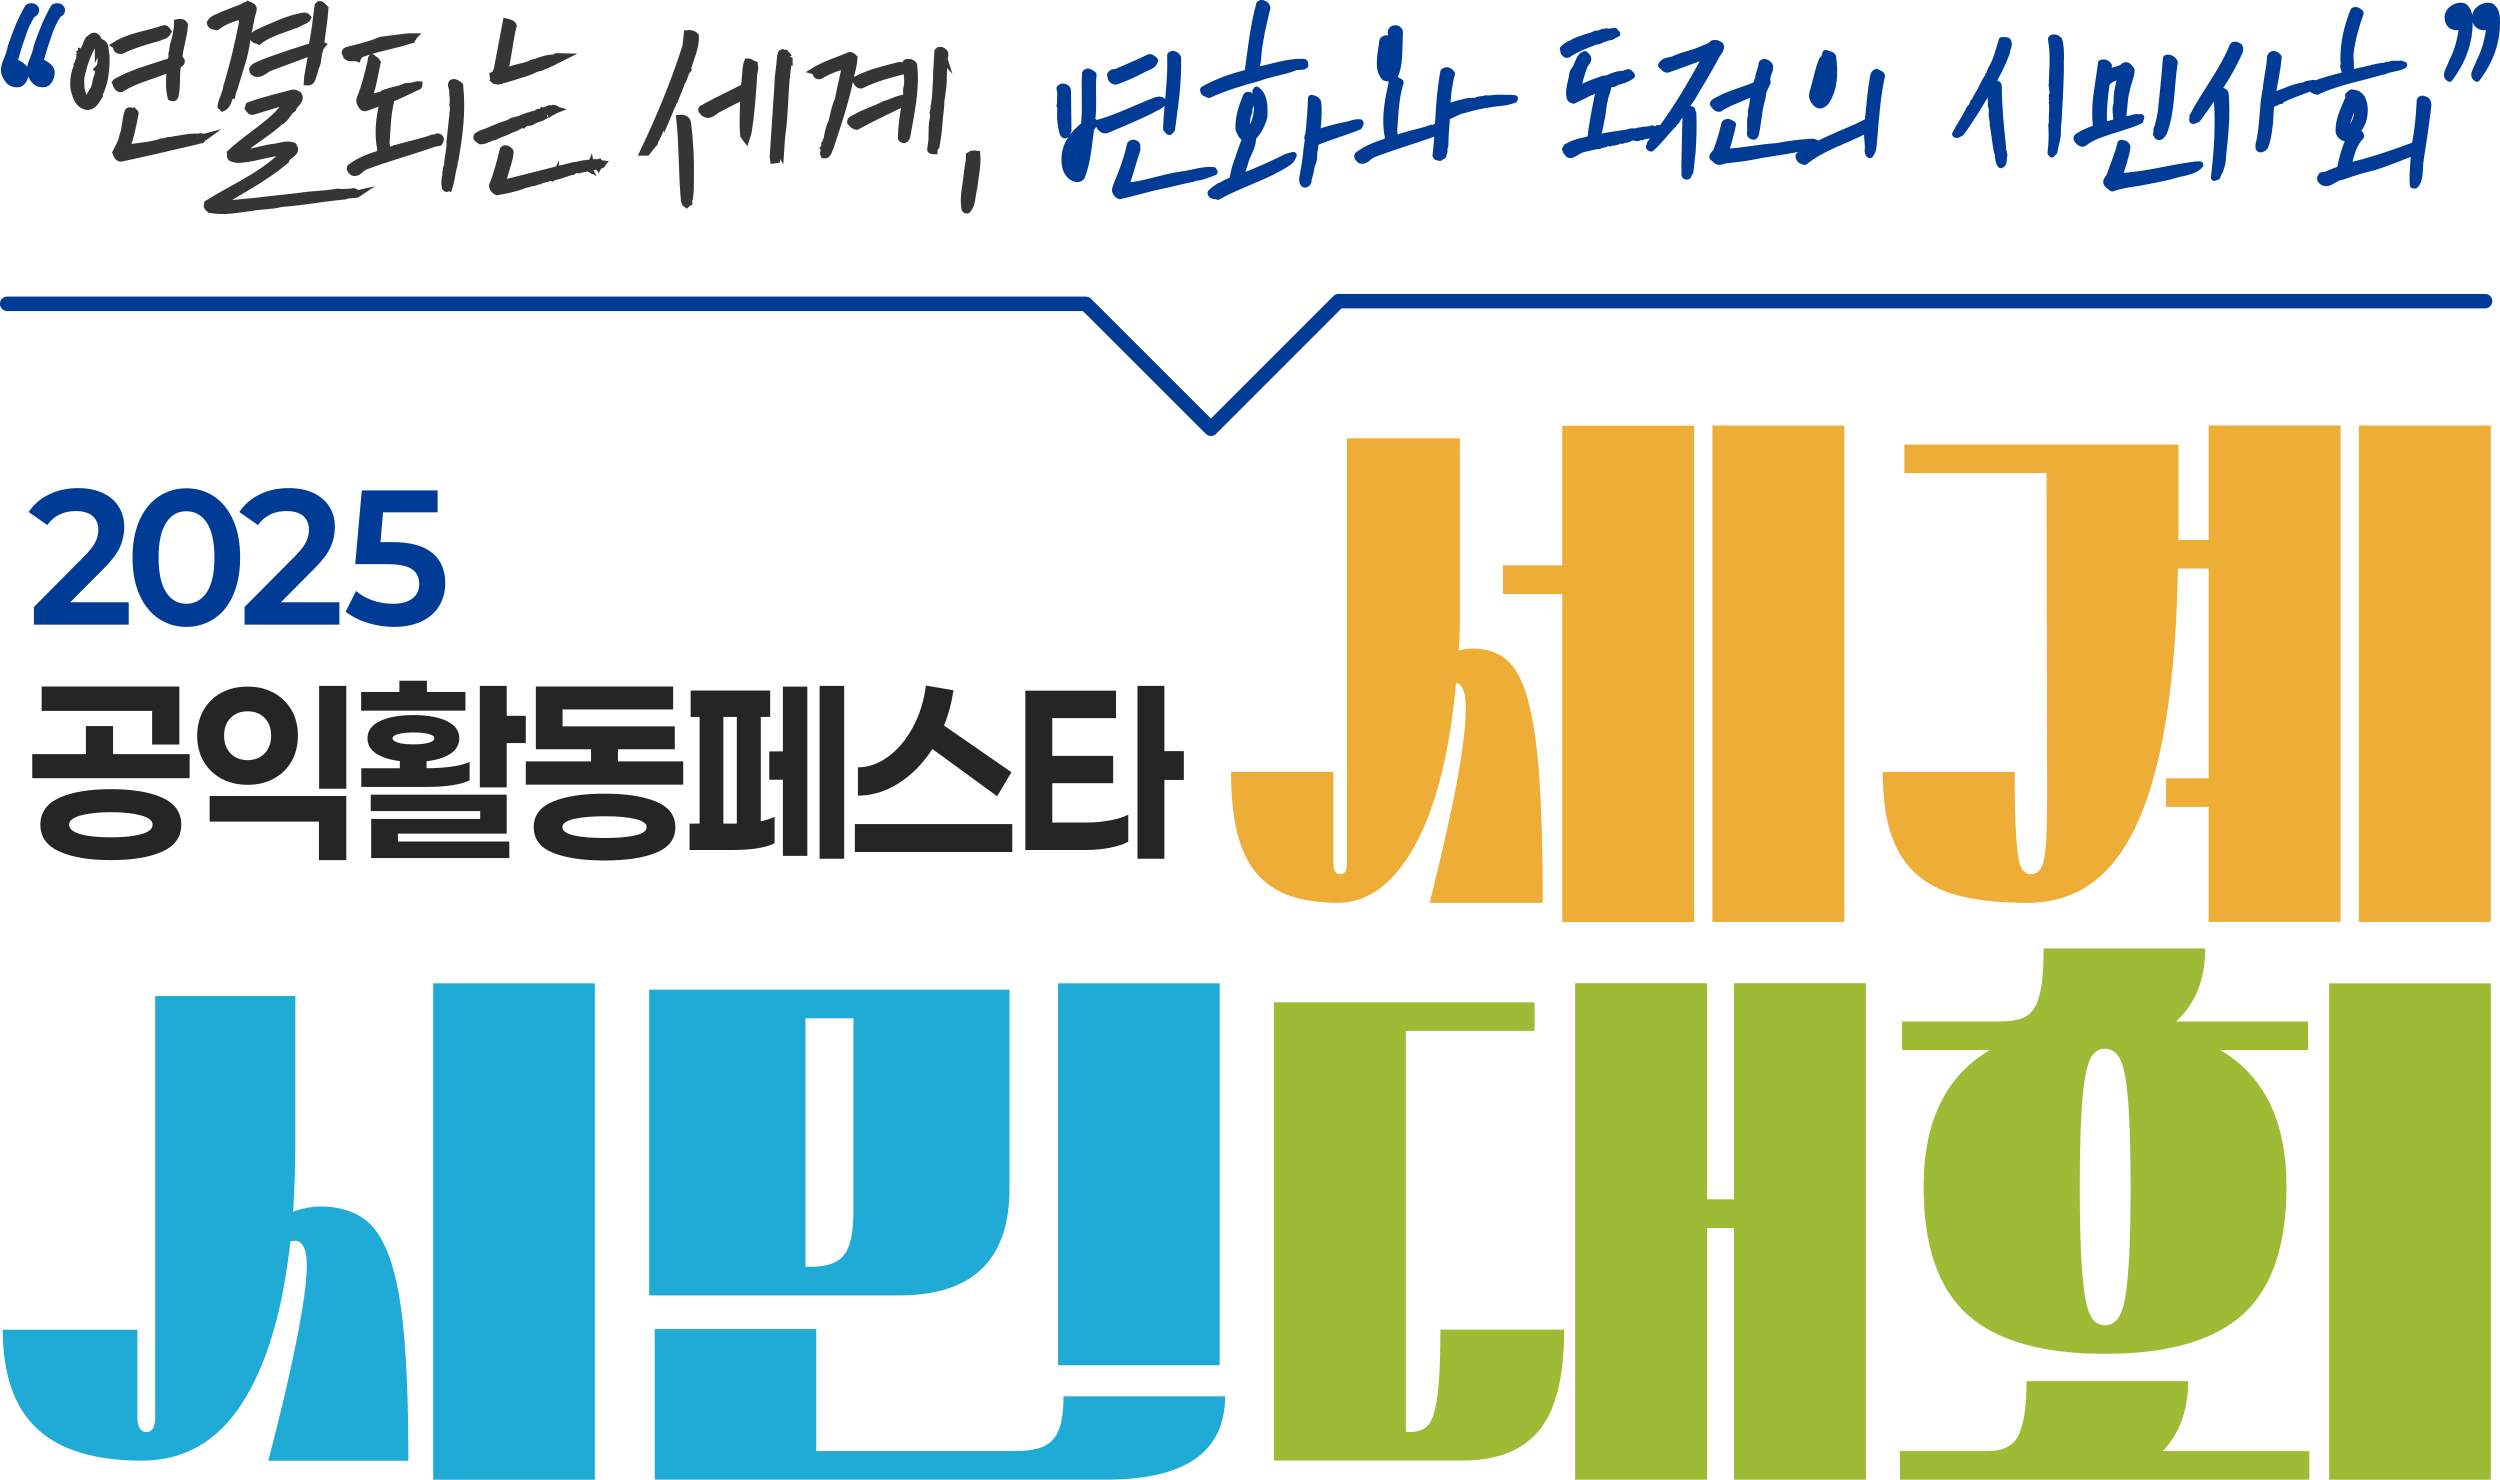 <svg xmlns="http://www.w3.org/2000/svg" id="_&#xB808;&#xC774;&#xC5B4;_2" data-name="&#xB808;&#xC774;&#xC5B4; 2" viewBox="0 0 271.3 160.57"><defs><style>      .cls-1 {        fill: #252525;      }      .cls-2, .cls-3 {        fill: #003c96;      }      .cls-3, .cls-4 {        stroke-width: .75px;      }      .cls-3, .cls-5 {        stroke: #003c96;        stroke-linecap: round;        stroke-linejoin: round;      }      .cls-4 {        fill: #343535;        stroke: #343535;        stroke-miterlimit: 10;      }      .cls-6 {        fill: #9fbb35;      }      .cls-5 {        fill: none;        stroke-width: 1.57px;      }      .cls-7 {        fill: #1fabd6;      }      .cls-8 {        fill: #edad37;      }    </style></defs><g id="_&#xB808;&#xC774;&#xC5B4;_1-2" data-name="&#xB808;&#xC774;&#xC5B4; 1"><g><g><g><path class="cls-8" d="M146.15,47.56h12.27v20.24c0,.94-.04,1.87-.12,2.79.51-.14,1.01-.21,1.52-.21,1.44,0,2.65.39,3.62,1.17.97.78,1.75,2.21,2.34,4.28.58,2.07,1,4.89,1.26,8.45.25,3.56.38,8.13.38,13.69h-12.27c1.21-4.87,2.11-8.84,2.72-11.9.6-3.06.97-5.47,1.11-7.24.14-1.77.11-2.99-.09-3.66-.2-.67-.49-1.02-.88-1.07-.7,7.63-2.19,13.52-4.47,17.66s-5.08,6.21-8.39,6.21c-1.95,0-3.64-.24-5.08-.72-1.44-.48-2.65-1.28-3.62-2.38-.97-1.1-1.7-2.56-2.16-4.38s-.7-4.06-.7-6.73h11.11v9.93c0,.78.25,1.17.76,1.17.47,0,.7-.39.7-1.17v-46.14ZM169.53,64.46h-6.43v-3.1h6.43v-15.17h14.32v53.87h-14.32v-35.59ZM185.83,46.18h14.32v53.87h-14.32v-53.87Z"></path><path class="cls-8" d="M218.63,83.77c0,2.25.03,4.1.09,5.55.06,1.45.15,2.59.26,3.41s.29,1.39.53,1.69c.23.3.53.45.88.45s.64-.12.88-.35c.23-.23.42-.68.56-1.34.14-.67.22-1.59.26-2.76.04-1.17.06-2.7.06-4.59l-.06-34.49h-15.43v-3.1h29.75v10.35h3.27v-12.42h14.32v53.87h-14.32v-12.48h-4.62v-3.1h4.62v-22.76h-3.33c-.12,6.35-.55,11.81-1.29,16.38-.74,4.58-1.78,8.33-3.13,11.28-1.34,2.94-3.01,5.11-5,6.52-1.99,1.4-4.29,2.1-6.9,2.1s-5.02-.22-6.98-.66c-1.97-.44-3.61-1.21-4.91-2.31-1.31-1.1-2.27-2.56-2.89-4.38-.62-1.82-.94-4.1-.94-6.86h14.32ZM255.98,46.18h14.32v53.87h-14.32v-53.87Z"></path><path class="cls-7" d="M16.85,108.09h15.2v15.52c0,1.38-.02,2.72-.06,4.04-.04,1.31-.1,2.59-.18,3.83,1.05-.37,2.03-.55,2.92-.55,1.83,0,3.36.4,4.59,1.21,1.23.8,2.21,2.24,2.95,4.31s1.27,4.89,1.58,8.45c.31,3.56.47,8.1.47,13.62h-15.2c1.25-4.83,2.19-8.79,2.83-11.9.64-3.1,1.05-5.54,1.23-7.31.17-1.77.15-2.99-.09-3.66-.23-.67-.58-1-1.05-1-.23,0-.41.02-.53.07-.82,7.54-2.56,13.39-5.23,17.55-2.67,4.16-6.3,6.24-10.9,6.24-5.11,0-8.89-1.16-11.37-3.48-2.48-2.32-3.71-5.9-3.71-10.73h14.61v9.45c0,1.1.33,1.66.99,1.66.62,0,.94-.55.94-1.66v-45.66ZM47.01,106.71h17.54v53.87h-17.54v-53.87Z"></path><path class="cls-7" d="M70.45,107.4h39.1v21.59c0,7.73-4,11.59-11.98,11.59h-27.12v-33.18ZM71.04,144.23h17.54v13.24h21.45c1.05,0,1.92-.09,2.6-.28.68-.18,1.23-.51,1.64-.97.41-.46.7-1.07.88-1.83.17-.76.26-1.71.26-2.86h17.54c0,6.02-4.31,9.04-12.92,9.04h-48.98v-16.35ZM88.05,137.47c1.71,0,2.9-.44,3.57-1.31.66-.87.99-2.41.99-4.62v-21.04h-5.2v26.97h.64ZM114.82,106.71h17.54v41.45h-17.54v-41.45Z"></path><path class="cls-6" d="M153.04,155.4c.58,0,1.09-.13,1.52-.38.43-.25.77-.77,1.02-1.55.25-.78.44-1.9.55-3.35.12-1.45.18-3.39.18-5.83h13.44c0,5.06-.9,8.69-2.69,10.9-1.79,2.21-4.58,3.31-8.36,3.31h-20.46v-49.73h28.29v3.1h-13.97v43.52h.47ZM188.17,133.26h-2.92v27.31h-14.32v-53.87h14.32v23.45h2.92v-23.45h14.32v53.87h-14.32v-27.31Z"></path><path class="cls-6" d="M206.18,160.57v-3.1h9.59c1.64,0,2.74-.59,3.3-1.76.56-1.17.85-3.12.85-5.83h17.54c0,3.13-.92,5.66-2.75,7.59h15.9v3.1h-44.42ZM206.41,110.84h10.81c.86,0,1.58-.1,2.16-.31.58-.21,1.05-.6,1.4-1.17.35-.57.6-1.38.76-2.41.16-1.03.23-2.38.23-4.03h17.54c0,3.36-1.05,6-3.16,7.93h14.32v3.1h-9.53c4.79,2.81,7.19,7.75,7.19,14.83,0,6.39-1.58,11.01-4.73,13.86-3.16,2.85-8.15,4.28-14.96,4.28s-11.81-1.42-14.96-4.28c-3.16-2.85-4.73-7.47-4.73-13.86,0-7.08,2.4-12.02,7.19-14.83h-9.53v-3.1ZM225.7,128.78c0,3.03.05,5.53.15,7.48.1,1.96.24,3.48.44,4.59.2,1.1.47,1.87.82,2.31.35.44.8.66,1.34.66.51,0,.94-.22,1.32-.66.37-.44.65-1.21.85-2.31.19-1.1.34-2.63.44-4.59.1-1.95.15-4.45.15-7.48s-.05-5.52-.15-7.45c-.1-1.93-.24-3.45-.44-4.55-.2-1.1-.48-1.87-.85-2.31-.37-.44-.81-.66-1.32-.66-.55,0-.99.22-1.34.66-.35.44-.62,1.21-.82,2.31s-.34,2.62-.44,4.55c-.1,1.93-.15,4.41-.15,7.45ZM252.76,106.71h17.54v53.87h-17.54v-53.87Z"></path></g><g><path class="cls-2" d="M13.98,67.79H3.68v-1.92l5.44-5.48c.61-.61,1.02-1.14,1.23-1.57s.32-.88.32-1.32c0-.64-.21-1.14-.62-1.5-.42-.36-1.03-.54-1.83-.54-1.33,0-2.36.51-3.09,1.52l-2.02-1.42c.54-.81,1.27-1.44,2.2-1.9s1.98-.69,3.17-.69c1,0,1.88.17,2.63.51.75.34,1.34.83,1.75,1.47.42.64.62,1.39.62,2.25,0,.78-.16,1.51-.48,2.21-.32.69-.92,1.49-1.82,2.37l-3.56,3.58h6.35v2.42Z"></path><path class="cls-2" d="M17.21,67.13c-.88-.6-1.58-1.46-2.08-2.59-.5-1.13-.75-2.48-.75-4.03s.25-2.9.75-4.03c.5-1.13,1.19-2,2.08-2.59s1.89-.9,3.01-.9,2.14.3,3.03.9,1.57,1.46,2.07,2.59c.5,1.13.74,2.48.74,4.03s-.25,2.9-.74,4.03c-.49,1.13-1.18,2-2.07,2.59s-1.89.9-3.03.9-2.12-.3-3.01-.9ZM22.45,64.26c.55-.84.82-2.09.82-3.76s-.27-2.92-.82-3.76c-.55-.84-1.29-1.26-2.23-1.26s-1.66.42-2.2,1.26c-.54.84-.81,2.09-.81,3.76s.27,2.92.81,3.76c.54.84,1.27,1.26,2.2,1.26s1.68-.42,2.23-1.26Z"></path><path class="cls-2" d="M36.83,67.79h-10.29v-1.92l5.44-5.48c.61-.61,1.02-1.14,1.23-1.57s.32-.88.32-1.32c0-.64-.21-1.14-.62-1.5-.42-.36-1.03-.54-1.83-.54-1.33,0-2.36.51-3.09,1.52l-2.02-1.42c.54-.81,1.27-1.44,2.2-1.9s1.98-.69,3.17-.69c1,0,1.88.17,2.63.51.75.34,1.34.83,1.75,1.47.42.64.62,1.39.62,2.25,0,.78-.16,1.51-.48,2.21-.32.69-.92,1.49-1.82,2.37l-3.56,3.58h6.35v2.42Z"></path><path class="cls-2" d="M46.94,60.01c.92.8,1.38,1.89,1.38,3.26,0,.89-.2,1.69-.61,2.41-.41.72-1.03,1.29-1.87,1.71s-1.87.64-3.1.64c-.98,0-1.93-.15-2.86-.44-.93-.29-1.72-.69-2.37-1.21l1.13-2.25c.5.44,1.11.79,1.81,1.03.71.24,1.44.36,2.21.36.9,0,1.59-.19,2.09-.57.5-.38.74-.91.74-1.57,0-.71-.26-1.25-.79-1.61-.53-.37-1.45-.55-2.75-.55h-3.4l.71-8h8.23v2.38h-5.92l-.28,3.23h1.29c1.98,0,3.43.4,4.35,1.2Z"></path><path class="cls-1" d="M20.58,84.45H3.5v-2.61h5.82v-3.05h2.95v3.05h8.31v2.61ZM17.62,86.57c1.37.62,2.05,1.6,2.05,2.93s-.68,2.29-2.05,2.91-3.23.93-5.58.93-4.22-.31-5.59-.93c-1.38-.62-2.07-1.59-2.07-2.91s.69-2.31,2.07-2.93c1.38-.62,3.24-.93,5.59-.93s4.21.31,5.58.93ZM4.52,77.14v-2.64h14.94v6.3h-2.95v-3.66H4.52ZM15.31,90.53c.84-.23,1.25-.57,1.25-1.03s-.42-.78-1.26-1.01-1.93-.35-3.26-.35-2.44.12-3.28.35c-.84.24-1.26.57-1.26,1.01s.42.8,1.25,1.03c.83.23,1.93.34,3.29.34s2.44-.11,3.27-.34Z"></path><path class="cls-1" d="M29.72,75.19c.83.46,1.47,1.09,1.93,1.89.46.81.68,1.72.68,2.75s-.23,1.97-.68,2.77c-.46.81-1.1,1.44-1.93,1.89-.83.46-1.78.68-2.84.68s-2.04-.23-2.87-.68c-.83-.46-1.47-1.09-1.93-1.89-.46-.81-.68-1.73-.68-2.77s.23-1.94.68-2.75c.46-.81,1.1-1.44,1.93-1.89.83-.46,1.78-.68,2.87-.68s2.01.23,2.84.68ZM34.61,93.34v-4.18h-11.86v-2.78h14.83v6.96h-2.97ZM25.03,77.9c-.47.47-.71,1.12-.71,1.93s.24,1.46.71,1.94c.47.48,1.09.72,1.84.72s1.37-.24,1.84-.72c.47-.48.71-1.13.71-1.94s-.24-1.46-.71-1.93c-.47-.47-1.09-.71-1.84-.71s-1.37.24-1.84.71ZM34.63,85.59v-11.16h2.95v11.16h-2.95Z"></path><path class="cls-1" d="M39.19,77.12v-2.03h4.15v-1.22h2.99v1.22h4.18v2.03h-11.32ZM46.15,85.4h-6.94v-2.03h4.18v-.78c-1.1-.13-1.96-.4-2.58-.82-.62-.42-.93-.96-.93-1.65,0-.81.45-1.44,1.35-1.87.9-.43,2.11-.65,3.64-.65s2.72.22,3.62.65c.9.43,1.35,1.05,1.35,1.87,0,.68-.31,1.24-.94,1.66-.63.42-1.5.7-2.61.83v.76c.94,0,1.83-.06,2.66-.17.83-.11,1.5-.28,2.01-.51v2c-.99.47-2.59.71-4.8.71ZM55.27,91.31v1.81h-14.99v-4.25h11.83v-.85h-11.88v-1.78h14.76v4.23h-11.81v.85h12.09ZM43.21,80.6c.41.12.96.18,1.66.18s1.25-.06,1.66-.18c.41-.12.61-.28.61-.48s-.2-.35-.6-.46c-.4-.11-.96-.17-1.67-.17s-1.27.06-1.67.17c-.4.11-.6.27-.6.46s.21.35.62.48ZM57.06,80.64h-2.07v4.81h-2.92v-11.02h2.92v3.25h2.07v2.96Z"></path><path class="cls-1" d="M74.14,85.15h-17.08v-2.52h7.08v-1.32h-5.99v-6.81h14.9v2.49h-12v1.83h12.18v2.49h-6.17v1.32h7.08v2.52ZM71.22,87c1.38.58,2.07,1.5,2.07,2.77s-.69,2.19-2.07,2.76-3.25.85-5.62.85-4.26-.29-5.63-.85-2.05-1.49-2.05-2.76.68-2.19,2.05-2.77c1.37-.58,3.24-.87,5.63-.87s4.24.29,5.62.87ZM68.92,90.66c.83-.19,1.25-.48,1.25-.89s-.42-.71-1.26-.9c-.84-.2-1.95-.29-3.31-.29s-2.46.1-3.31.29-1.26.5-1.26.9.42.7,1.25.89c.84.19,1.94.28,3.32.28s2.48-.09,3.32-.28Z"></path><path class="cls-1" d="M84.06,88.65v2.86c-.99.49-2.5.73-4.52.73h-4.71v-2.86h1.09v-11.58h-.97v-2.86h8.63v2.86h-1.02v11.33c.5-.1,1-.26,1.51-.49ZM79.96,89.38v-11.58h-1.46v11.58h1.46ZM87.61,74.51v18.37h-2.65v-8.26h-1.48v-3.08h1.48v-7.03h2.65ZM91.61,93.19h-2.67v-18.76h2.67v18.76Z"></path><path class="cls-1" d="M109.85,89.43v3.03h-17.08v-3.03h17.08ZM97.56,84.98c-1.41.9-2.89,1.35-4.46,1.37v-3.08c1.14,0,2.24-.39,3.29-1.16,1.05-.77,1.94-1.83,2.67-3.18.73-1.34,1.2-2.85,1.42-4.53l2.99.51c-.19,1.32-.53,2.6-1.02,3.83l7.31,5.06-1.55,2.61-7.03-5.13c-1,1.56-2.21,2.79-3.62,3.69Z"></path><path class="cls-1" d="M120.47,89.03c.8-.15,1.46-.36,1.97-.62v2.93c-.5.28-1.16.5-2,.66-.84.16-1.67.24-2.51.24h-6.66v-17.29h9.84v2.98h-6.92v4.1h6.61v2.96h-6.61v4.27h3.85c.8,0,1.61-.08,2.41-.23ZM126.36,84.64v8.55h-2.92v-18.76h2.92v7.08h2.11v3.13h-2.11Z"></path></g></g><g><path class="cls-3" d="M3.5,1.48c-.54.94-.82,1.45-1.15,2.55-.4,1.05-.49,1.57-.82,2.58.44.4,1.22.58,1.22,1.26s-.42,1.22-.77,1.22c-.37.05-.82-.09-1.03-.37-.33-.4-.45-.75-.47-1.08-.02-.77.56-1.45.73-2.55.54-1.59,1.05-2.88,1.85-4.28.26-.14.66-.14.8.19.09.26-.16.51-.35.49ZM6.31,1.48c-.54.94-.82,1.45-1.15,2.55-.4,1.05-.49,1.57-.82,2.58.45.4,1.22.58,1.22,1.26s-.42,1.22-.77,1.22c-.38.05-.82-.09-1.03-.37-.33-.4-.44-.75-.47-1.08-.02-.77.56-1.45.73-2.55.54-1.59,1.05-2.88,1.85-4.28.26-.14.66-.14.8.19.09.26-.16.51-.35.49Z"></path><path class="cls-4" d="M10.67,5.09c-.16-.05-.16-.42-.33-.23l-.16-.14c-.73,1.08-1.12,2.43-1.38,3.56-.09.84-.05,1.73.44,2.57.42-.09.61-.66.82-.98.44-.56.23-1.26.66-1.83-.3-.28.4-.28,0-.52l.19-.14-.14-.05c.35-.37.09-1.36.14-1.97,0-.09,0-.28-.05-.37.02-.14.07-.28.14-.37.56.23.35.94.51,1.4.05,1.5-.12,3.09-.84,4.4l.05.05c-.26.42-.61,1.17-1.36,1.08-.89-.23-1.1-1.08-1.29-1.73-.16-.75-.05-1.5.12-2.15l.16-.09c-.23-.19.16-.28.05-.52l.12-.09c-.16-.19.09-.42.09-.52.19-.05-.09-.42.23-.47l-.05-.05.12-.09c-.12,0-.07-.05-.07-.14.12.05.16,0,.16-.05l-.09-.05c.33-.23.45-.89.7-1.31.23-.14.56-.61.89-.23.21.28.14.26.33.59,0,.16-.12.35-.16.44ZM16.78,4.2c-1.17.33-2.43.7-3.56,1.26-.19,0-.33.05-.47-.09-.19-.14,0-.33-.23-.47,1.54-.98,3.51-1.17,5.24-1.78.23-.09.37.19.47.33-.28.56-.94.47-1.45.75ZM19.4,6.35c.19.09.38.23.23.47l-.37.28c-.19,1.08,0,2.34-.28,3.37-.09.23-.33.14-.42.09-.23-.89-.19-2.06-.09-3-.19-.14-.38,0-.56.09-1.64.66-3.28,1.03-4.77,1.97-.33.05-.47-.28-.56-.52.14-.05-.14-.09,0-.19,1.68-.98,3.79-1.54,5.62-2.15.23.05.38-.19.42-.42.09-.23-.05-.56.14-.8-.05-.42.14-.94.28-1.4.09-.51.23-1.08.23-1.69.23-.05.61-.05.75.23-.05,1.31-.52,2.34-.61,3.65ZM13.73,16.09c1.22-.23,2.67-.28,3.84-.7.33.05.61-.23.94-.14.23-.09.47-.09.75-.14.75-.14,1.5-.28,2.29-.23.23-.14.47.05.66,0-.19.14-.14.09-.14.09l-.14.14c-.09-.05-.23.14-.37.14-2.86.66-5.57,1.31-8.43,1.92-.33,0-.47-.37-.56-.61.28-.61.66-1.12.75-1.78.33-.84.28-1.73.56-2.62.09-.28.37-.05.56-.09.05.09.23.09.23.23-.23,1.26-.52,2.58-.94,3.79Z"></path><path class="cls-4" d="M31.76,11.8c-.47.33-.61.8-1.03,1.17l-.05-.05c-1.45,1.45-3.18,2.29-4.63,3.65v.05c1.31,0,2.58-.56,3.84-.66.56-.09,1.26-.37,1.92-.14.61.8-.66.94-.8,1.59-2.34,1.97-4.77,3.18-7.35,4.77,2.86-.14,5.76-.56,8.57-.84,2.36-.35,2.11-.14,4.4-.49.44.07,1.03,0,1.36,0,.19.09.28-.14.42-.05.14.02.33.23.51.19-.33.23-1.03.05-1.5.28-3.3.33-3.65.54-6.93.82-.98.28-2.15.23-3.14.42-1.54.19-2.95.52-4.54.23-.14-.09-.28-.23-.33-.37l.05-.28c2.71-1.69,5.43-2.81,7.82-4.96l.52-.66c-1.69.09-3.42.8-5.06.84l-.05-.09c-.19.09-.47,0-.66-.09-.19-.19-.05-.38-.09-.52,2.11-2.01,4.68-3.23,6.23-5.57-.33,0-.84.19-1.12.23-.98.28-1.69.52-2.62.8-.28.09-.42-.14-.56-.33l.09-.28c1.54-.56,3.28-.98,4.73-1.36.28-.05.37.09.61.19.42.56-.42.98-.61,1.5ZM26.8,4.36c-.28,1.92-.8,3.18-1.31,4.96-.09.37-.28.66-.33,1.03h-.19c-.19.51-.28,1.12-.8,1.36l-.19-.19c.09-.7.51-1.31.61-2.01.19,0,.05-.19.09-.33.7-2.39,1.17-4.4,1.64-6.79-.09-.28,0-.47.05-.75-.98.28-2.01.61-2.86,1.26-.28-.05-.66-.09-.7-.42.28-.52.89-.56,1.31-.84.8-.33,1.64-.61,2.39-.94.09-.19.33-.05.42-.19.23.09.61.23.56.51-.33,1.12-.47,2.2-.7,3.32ZM34.8,4.87l.14.05c-.51.61-.33,1.73-.66,2.29,0,.09-.19.47-.19.66-.19.37-.14,1.08-.75,1.03.05-1.03.38-2.2.52-3.28-1.54.56-3.09,1.17-4.63,1.73-.51.23-.98.84-1.59.56-.19-.09-.28-.33-.19-.47l.19-.19c1.31-.66,2.67-1.03,3.93-1.5.7-.19,1.5-.52,2.29-.7.28-1.4.47-3,.66-4.45.23-.33.56.14.75.33-.09,1.31-.33,2.67-.47,3.93ZM32.55,2.44c-1.4.7-3.14.98-4.45,2.01-.23-.14-.51-.05-.61-.37-.05-.28.28-.37.47-.51,1.68-.75,3.18-1.5,4.96-1.83.23-.05.37.05.47.19-.14.28-.56.37-.84.52Z"></path><path class="cls-4" d="M44.84,3.99c.09.14-.19.19-.19.33-1.9.63-4,.91-5.76,1.66.09.19-.05.19-.09.33-.42-.14-.84.09-1.17-.19,0-.23-.28-.35-.14-.49,0-.14.19-.14.28-.19,3.37-.8,3.37-1.08,3.6-1.08,2.81-.37,2.95-.37,3-.37h.47ZM42.69,10.59l-.21.07c-.3,1.08-.42,2.2-.49,3.49l-.09,1.31.09.89c.38.05.7-.23,1.08-.28.89-.28,3.09-.75,3.84-1.08.23.14.51-.28.75-.09.21.14.16.35,0,.56l-.52.09c-2.06.75-5.48,1.69-7.58,2.53-.42.19-.75.8-1.26.61-.19-.14-.37-.33-.28-.51.98-.75,2.15-1.17,3.23-1.5,0-.19.09-.37.05-.61l-.09-.47c-.21-1.8.05-3.07.38-4.61-.63.23-1.26.47-1.87.68-.33.14-.51-.23-.61-.47-.14-.23-.05-.47.05-.7.51-1.29.7-2.2,1.08-3.72.05-.14.05-.8.23-.42.19.14.33.16.47.4-.47,2.27-.54,2.65-.56,2.69-.14.28-.26.89-.35,1.17.42.05,1.05-.37,1.38-.23.14-.37.61-.33.89-.47l1.26-.33.47-.19c.98-.02,1.08-.26,1.45-.21,0,0,0,.19-.14.19l-1.78.84-.84.37ZM49.15,12.55c-.07-.35.16-.68,0-1.08,0-.26.05-.59.02-.91-.05-.23-.05-.56-.05-.84-.05-.23-.23-.54-.05-.73.33-.14.61.14.82.3.3,2.83-.05,5.31-.49,8.01-.14.28-.07.63-.21.91-.16.68-.23,1.4-.45,2.11-.14-.07-.21.33-.42.02-.07-.44-.07-.98.09-1.43-.07-.09-.05-.23,0-.28.05-.21,0-.44.16-.66,0-.84.3-1.64.26-2.6.12-1.12.21-2.01.3-2.83Z"></path><path class="cls-4" d="M60.11,11.87l.19.05c-.23.09-.28.23-.47.23l-.19.14s-.05-.05-.09-.05l-.19.14s.05-.05,0-.09c-.05,0-.14.05-.14.09l.05.05s-.09.09-.14.14l-.14.05c-.37.28-.8.23-1.17.51-.33.28-.66,0-.98.33l-.05-.05c-.42.19-.89.56-1.31.61-.56.37-1.22.47-1.78.8-.51.05-.98.47-1.54.47-.19-.14-.42-.19-.42-.42.05-.23.28-.19.42-.33.98-.33,2.06-.89,3.09-1.17.42-.37.89-.28,1.36-.52.52-.23,1.17-.42,1.69-.52,0-.23.33-.09.47-.23l.05.05c.09-.19.33-.14.52-.23.09-.09.14.14.19-.09.23-.14.38.09.56-.09.05,0,.14.05.14.05l-.09.09ZM54.58,19.64l-.05.28,7.61-1.92c.33-.05.75-.12,1.08-.21.28-.05.61-.09.8-.09l-.14.09.28-.09c.23-.14.61.02.84-.07.14.23.14.05.33.09-.05.05.09.09,0,.14h-.05s-.05-.05-.14,0l-.14.09-.05.09s-.07-.12-.09-.09c-.28-.09-.09.14-.33.09-.09-.28-.33.14-.38-.09l-.05.14-.09-.14s-.05.09-.09.14l-.14.05.05.09c-.14-.07-.49.05-.66-.05l-.19.09.33.05-.42.09-.05-.09-.05.05-.51.09c-.05.28-.38.09-.38.19l-1.1.37-.52.14s0-.09,0-.09c-.09.19-.33,0-.42.19-.23-.09-.47.23-.7.09-.14.23-.42.05-.61.28-.33,0-.56.28-.89.19-.33.19-.66.14-.98.33-.8.28-1.87.52-2.76.66-.28-.14-.47-.37-.47-.7.52-1.22.84-2.62,1.17-3.89.19-.23.66.05.75.28-.09,1.03-.61,2.2-.8,3.14ZM54.79,7.61c0,.09.05.14.09.19.82-.44,1.71-.49,2.62-.82.28-.23.56-.14.89-.33.3-.09.58-.19.96-.28.28-.05.61-.09.84-.09.12,0,.07-.14.21-.14l.8.02c-.23.12-1.15.49-1.15.56l-1.4.61c-.49.05-.91.35-1.33.49-1.05.33-2.13.7-3.23.98-.19-.09-.33.05-.52-.14.09-.19-.09-.33-.09-.47.28-.09.33-.37.47-.61l.98-5.2c.23.05.68.14.77.42-.3.94-.61,3.67-.91,4.8Z"></path><path class="cls-4" d="M74.6,7.59c-.33.42-.33.98-.66,1.4-.09.33-.28.75-.75,1.92-.19.05-.14.47-.28.56l-.47,1.12v-.05c-.38.8-.84,1.64-1.22,2.48-.28.09-.05.52-.33.61l-.7.89h-.38c1.78-3.75,3.37-7.54,4.63-11.52l.14-1.36c.37-.05.7.05.89.28.05,1.31-.56,2.39-.89,3.65ZM74.92,19.62v.84c-.05.42,0,.89-.19,1.31,0,.05.05.14.05.19-.28.14-.23.19-.28.23-.14-.09-.19-.28-.23-.42-.28-2.95-.19-6.04-.51-8.94.42-.05.7.09.84.42.28,2.06.37,4.17.33,6.37ZM81.85,7.03c.14.28,0,.7-.05.98-.09,1.73-.23,3.42-.42,5.06l-.05.28c-.05.47-.12,1.03-.26,1.45-.02-.05-.19-.07-.23.09l-.14-.19c-.14-1.4,0-2.9,0-4.31-.84.47-1.85.94-2.69,1.4-.47.19-.89.84-1.45.56-.19-.09-.33-.23-.42-.42,0-.23.28-.14.42-.33,1.36-.75,2.79-1.4,4.14-2.11.19-.37.14-.8.19-1.17.05-.52.05-1.12.23-1.59.09,0,.21-.05.26.05.14,0,.28.19.47.23ZM85.64,6.23c-.47,2.43-.42,4.94-.66,7.4-.14.98-.23,2.01-.28,2.9-.05-.09-.28.14-.28.23,0,.23-.14.33-.14.56l-.33.05-.05-.33.52-7.86c0-1.03.23-2.01.28-3.04.09-.14,0-.37.19-.42.09.09.19.05.33.05l.42.47Z"></path><path class="cls-4" d="M92.29,8.34c-.54,2.72-1.36,5.1-2.2,7.65-.19.33-.19.89-.68.84-.19-.33.23-.47,0-.75l.09-.09s0-.09,0-.14c.35.05-.09-.33.21-.47-.21-.09.05-.14.05-.28.09-.7.23-1.29.54-1.94.19-.84.33-1.64.68-2.34.19-1.17.54-2.43.77-3.72-.14-.14-.33.09-.49.14-.82.19-1.57.56-2.29.98-.49.12-.33-.42-.63-.51,1.22-.75,2.55-1.12,3.86-1.69.14-.05.35.14.49.28-.05.7-.26,1.4-.4,2.04ZM98.4,14.82c-.19,0,0,.09-.09.19-.09.19-.33.19-.49,0,0-1.15.16-2.22.35-3.35l.09-.61c-.23-.09-.19.23-.44.23-1.57.75-3.23,1.54-4.84,2.43-.28,0-.47-.23-.68-.47,0-.33.4-.33.54-.47,1.03-.61,2.25-.94,3.18-1.45.77-.19,1.52-.7,2.25-.66.23-.37,0-.84.19-1.31.12-.75-.09-1.66-.19-2.46.14-.23.35-.05.54-.09.09.05.35.14.35.28.28,2.69-.3,5.13-.75,7.72ZM98.26,7.43l-.14.23c-1.66.42-3.14.82-4.66,1.57-.28.05-.49-.28-.54-.42l-.05-.14c1.57-.82,3.09-1.15,4.75-1.57.14.05.4,0,.4.19.09,0,.19.09.23.14ZM102.47,6.49c-.05.66-.09,1.17-.09,1.8,0,.94-.12,1.73-.26,2.57,0,.8-.19,1.78-.23,2.72-.05.68-.16,1.52-.3,2.27-.09.14-.23.37-.23.52-.05,0-.26,0-.35-.09-.14-.19.3-.37.05-.52.19-1.12-.05-2.18.3-3.21-.26-.28.09-.66,0-.98.09-.28.05-.56.14-.84.05-1.03.14-1.87.14-2.88l.14-2.29c.21-.23.54-.05.7.14.19.23-.09.52,0,.8Z"></path><path class="cls-4" d="M105.68,20.39c-.23.84-.14,1.78-.7,2.41-.14.05-.28-.07-.28-.21-.21-1.31.19-2.67.28-3.89.07-.61.23-1.17.23-1.85.23-.16.52-.16.8-.12.09,1.29-.19,2.41-.33,3.65Z"></path><path class="cls-3" d="M115.89,14.14c-.05.16-.09.47-.35.51-.26-.14-.21-.44-.3-.7-.16-.77-.21-1.59-.09-2.43l-.12-.05c.12-.52,0-1.03.12-1.47-.16-.16-.07-.26-.12-.42.26-.3.82-.09.82.26l.05,4.31ZM118.46,13.18l.3.09c0,.26-.28.47-.4.68l-.21,1.64c0,.14-.05.4-.09.61-.12,1.03-.33,2.01-.68,2.93-.16.3-.61.3-.87.16-.82-.42-.98-1.33-.94-2.22.07-1.43.89-2.5,2.11-3.49.21-1.9,0-3.96.12-5.64.26-.3.56,0,.82.16-.16,1.73.09,3.28-.16,5.08ZM117.5,14.71c-.89.7-1.29,2.18-1.05,3.44.14.12.16.37.38.37.3-1.29.54-2.53.68-3.82ZM125.7,11.52c-1.85,1.03-3.79,1.76-5.64,2.58-.14,0-.35,0-.51-.14-.21-.16-.3-.42-.26-.63,2.01-.56,4.12-1.64,6.16-2.41.26-.05.47-.14.68.05.09.33-.26.42-.42.56ZM124.01,7.52c-.98.52-1.9.94-2.93,1.29-.26,0-.51-.21-.51-.44.05-.12-.16-.21,0-.33.16-.26.51-.09.73-.26,1.12-.51,2.29-.96,3.39-1.52.23-.07.4.14.61.3-.12.61-.82.66-1.29.96ZM123.38,16.25c-.47,1.38-.77,2.62-1.24,3.96,2.32-.19,3.91-.94,6.18-1.24,1.17-.16,2.2-.56,3.35-.47.05.16.09.12.09.16-.77.26-1.29.56-2.2.61,0,0,0,.09-.12.09-1.38.26-2.2.54-3.58.8-1.43.3-2.93.77-4.31,1.08-.26-.05-.47-.35-.51-.56.05-.47.35-1.03.51-1.45.45-1.12.87-2.34,1.12-3.53.16-.26.54-.21.7.05v.52ZM127.15,14c-.12.09-.16.35-.3.26l-.26-.3c.09-2.53.56-5.29.44-7.96.21-.21.58-.07.77.26.05,2.93-.3,5.08-.66,7.75Z"></path><path class="cls-3" d="M137.49.85c-.42,1.69-.8,3.32-.98,5.06l-.05.75c-.09.33-.19.7-.33,1.03,1.73-.28,3.42-.98,5.29-.94l.14.05.05.28c-.23.23-.84.05-1.17.23-1.17.47-2.53.61-3.75,1.08-1.92.52-3.79,1.08-5.52,1.87-.23-.19-.56-.09-.56-.52,1.45-.84,3.09-1.4,4.82-1.83.33-2.43.61-5.06,1.26-7.44.09,0,.05-.19.42-.05.23.09.33.19.37.42ZM135.81,14.99c.07.05.07.14.12.14-.05.98-.7,1.73-.89,2.67-.23.66-.4,1.15-.42,1.47,1.64-.61,3.44-1.43,5.03-2.22l.7-.19-.28.52-.28.23c-2.39,1.59-5.15,2.29-7.63,3.7-.28-.14-.7,0-.75-.37.28-.28.66-.56.98-.75.33-.05.51-.33.8-.37l.56-.28c.12-.3.21-1.03.33-1.4.28-.8.56-1.64.84-2.43.09-.23.21-.44.28-.75-.42-.05-.61-.61-.75-.94-.05-1.26.33-2.43.8-3.56.19-.28.19,0,.38-.09l.23.28c.09.56-.42.94-.33,1.5-.28.52-.38,1.85-.14,2.25.98-.77,1.33-2.79.89-4.49l.09-.14c.89.66.82,1.9.8,2.9-.23.84-.66,1.73-1.36,2.34ZM142.97,13.56c0,.33-.05.56-.09.84l.05.09c1.08-.47,2.43-.75,3.56-.98.33-.14.75-.23,1.03-.19.09-.05.09.05.09.09l-.14.3c-1.45.61-3.23,1.08-4.73,1.73-.05.19-.05.47-.09.7-.14.56,0,1.26-.33,1.78-.09.52-.19,1.08-.38,1.59.12.14-.16.54-.37.47,0,0-.05-.05-.09-.05-.28-.42,0-.94,0-1.31.28-1.12.28-2.34.51-3.46-.19-.23.05-.47.05-.7.14-1.26.23-2.48.28-3.79.28.05.51.14.66.37.14.7.05,1.8,0,2.5Z"></path><path class="cls-3" d="M157.02,11.71c.84-.35,1.31-.49,2.34-.7.14,0,1.03,0,1.03-.14.23-.05.47-.09.7-.09.14-.14.42,0,.51-.05.33,0,.61-.09.98-.09.09,0,.14.19.37,0,.23.05.56,0,.75.05.14-.09.47.05.66,0-.05.28-.28.05-.42.23-.19,0-.33.14-.61.14-2.08.26-2.6.3-4.87.94-.47.19-.98.47-1.5.7,0,.75-.14,1.69-.14,2.48-.05.14.05.47-.05.7-.14.23.05.61-.19.84.14.23-.23.23-.33.37-.14-.09-.42,0-.42-.23.09-.75.19-1.73.23-2.48-.14-.33-.33.14-.51.09-2.06.75-4.54,1.45-6.65,2.29-.42.19-.75.8-1.26.61-.19-.14-.38-.33-.28-.52.98-.75,2.15-1.17,3.23-1.5,0-.19.09-.37.05-.61l-.09-.47c-.23-2.06.19-3.65.56-5.52.33-.23.56.05.84.19-.38,1.22-.51,2.43-.61,3.89l-.09,1.31.09.89c.37.05.7-.23,1.08-.28.89-.28,2.15-.52,2.9-.84.23.14.52-.28.75-.09,0-.21.05-.47.05-.7.09-1.73.23-3.6.56-5.34.28-.19.61-.14.84.23-.33,1.17-.47,2.43-.51,3.7ZM151.26,8.34c-.19.28-.75.09-.98.05-.89-.98-.33-2.67-.23-3.93.02-.09.12-.19.28-.23.14-.09.58,0,.7.23.05-.3.02-.68-.07-.98,0-.14.21-.42.35-.33.19-.14.56.09.56.33-.09,1.85.05,3.75-.61,4.87ZM151.02,4.66c-.47.58-.51,2.53-.33,3.14.3-.61.44-2.43.33-3.14Z"></path><path class="cls-3" d="M175.18,3.52l.28.14c-.23.05-.33.23-.61.23v.09l-.09-.09c-.14.23-.37.09-.61.28-.33,0-.56.33-.94.28-1.08.42-2.15.8-3.09,1.45-.23.05-.33-.16-.42-.3.09-.14.05-.16-.05-.3.28-.28.61-.47.98-.61.05.05-.05.09.05.09.05-.28.33-.28.51-.37.38-.14.84-.33,1.22-.42.38-.05.7-.35.98-.3v.05c.35-.12.61-.35.89-.21l.05-.09c.23.09.56,0,.89-.05l-.05.14ZM172.09,6.02c.61.52-.23.89-.23,1.26-.23.7-.58,1.66-.66,2.5.7-.42,1.59-.77,2.29-1.01.23-.05.75-.37.89-.09.09,0,.09-.05.14-.09l-.09-.05c.51-.23,1.17-.51,1.71-.47.23-.05.38-.19.61-.19.12.09.23.19.3.33-.47.37-1.12.54-1.69.68l-.19.16c-.09-.07-.3.12-.33.02-.05.12-.35.05-.4.16.14.51-.28,1.03-.33,1.64-.19.52-.21,1.71-.4,2.27-.05.42-.19.96-.28,1.38-.19.14-.21.37-.35.52.52-.05,1.01-.26,1.43-.3l2.18-.33c.42-.23.8.02,1.17-.21.19.09.33-.14.47,0,.05-.09.09-.09.14-.09l.05.09c.14-.19.33-.05.47-.14.05,0,.09,0,.09.05l.14-.05c.05-.19.19,0,.28,0l-.05.09c.09-.09.33-.09.47-.21l.56.07.19.33-.23.14h-.66l-.19.12-.14.05c-.05-.09-.09-.05-.14-.05h-.23l.09.09s-.14-.05-.19-.09c-.05.05-.05.09-.14.09l-.23-.09s-.09.05-.14.09v.07s-.05-.05-.09,0c0-.05-.33,0-.23.09h-.09c-.09-.23-.23-.09-.38,0l.09.05-.05.05-.61-.09-.58.26-.09-.09c-.14.05-.23.09-.33.19-.09.05-.14,0-.14-.05l-.47.12c-.05.23-.23-.09-.33.14-.19-.05-.28,0-.42,0v.09c-.37-.14-.61.23-.98.14-.05.19-.19-.09-.23.14-.38,0-1.08.19-1.45.28-.14-.19-.23.14-.38.09-.56.12-1.36,1.05-1.59.37-.19-.05-.14-.21-.23-.35l.14-.09c-.09-.23.14-.14.28-.28.8-.42,1.64-.52,2.53-.75l-.19-.14c-.05-.19.23-.42.05-.56.09-.09,0-.33.09-.52.19-1.26.56-3.16.84-4.38-.35.09-.75.47-1.08.52-.61.33-1.17.56-1.78.89-.14-.05-.33-.09-.38-.28-.23-.75.19-1.73.28-2.57.05-.37.42-.61.47-.94.28-.47.28-.94.84-1.17l.05.14.05-.05Z"></path><path class="cls-3" d="M186.11,6.28c-.66,1.22-1.31,2.34-2.06,3.56-.61,1.17-1.5,2.11-2.15,3.28-.23.05-.19.33-.38.42-.8.84-1.45,1.73-2.34,2.53l-.14-.05c-.19-.14.14-.23.05-.42,2.48-3.09,4.4-6.32,6.18-9.69-1.36.56-2.86,1.08-4.26,1.59-.33.09-.47-.28-.7-.42.28-.56.98-.42,1.5-.7.89-.42,1.97-.56,2.81-.98.37-.19.94-.28,1.26-.66.28-.09.56,0,.8.19.19.47-.42.89-.56,1.36ZM183.72,12.36c.05,1.59,0,2.67-.09,4.21-.05.05,0,.28-.05.37l-.19,1.73c-.14.05-.19.28-.23.42-.51.19-.23-.56-.33-.8.05-2.15.09-4.12.14-6.46.19-.19.42.09.61.09l.14.42ZM187.19,16.53c2.48-.16,3.42-.47,5.66-.63,1.36-.26,2.58-.4,3.65-.47.28-.05.61.07.7.26-1.26.37-2.34.44-3.65.7-.35.05-2.58.4-2.67.44-2.27.42-1.45.26-3.28.49-.28,0-.61.09-.89.19-.37.09-.61-.28-.84-.47,0-.23.33-.42.42-.66.37-.98.66-1.92.89-2.95.28-.33.61-.05.84.09-.23,1.08-.47,2.01-.84,3ZM191.78,8.9c-.14.42-.47.84-.51,1.4,0,.23-.14.61-.19.84-.28,1.12-.33,2.43-.61,3.51-.09.23-.33.14-.47,0l-.05-.09c.09-.7-.09-1.54.14-2.11-.14-.42.14-.89.14-1.31.05-.33.09-.75.19-1.08-.94.28-1.78.7-2.71,1.08-.38.23-.8.33-1.08.61-.37.09-.56-.33-.7-.47,0-.09.19-.28.28-.28,1.45-.84,2.9-1.12,4.4-1.78.09-.23.09-.52.23-.66,0-.56.37-1.12.37-1.64.09-.19.33-.19.47-.09.14.09.33.19.37.37.05.56-.47,1.12-.28,1.69Z"></path><path class="cls-3" d="M203.34,15.1c-.09.66,0,1.17-.42,1.69-.19-.09-.19-.28-.19-.51.09-.75-.19-1.62,0-2.36-.23-.09-.28.23-.47.28-2.15,1.12-4.45,1.73-6.41,3.32-.14-.05-.33-.07-.47-.21-.09-.14-.23-.28-.14-.42,2.01-1.36,4.12-2.15,6.27-3.09l1.22-.61c.19-1.59.28-3.37.61-4.96,0-.14.14-.37.33-.37.19.14.66.19.47.56-.47,2.25-.61,4.49-.8,6.69ZM198.14,11.03c-.23.23-.51.47-.84.33-.37-.23-.61-.61-.61-1.03.09-.09,0-.33.09-.42.33-1.08.51-2.25.98-3.37.05-.23.47-.14.28-.42.09-.09.09-.23.09-.33.19.14.61.09.75.37.23,1.73.19,3.51-.75,4.87ZM198.28,7.1c-.33.94-.56,2.29-.8,3.28l.09.19c.38-.56.56-1.4.7-2.01-.05-.37.14-1.08,0-1.45Z"></path><path class="cls-3" d="M217.74,5.72c-.42,1.12-.94,2.15-1.54,3.23.19.19.7.05.66.42,0,2.11.23,4.49.47,6.6-.09.09,0,.33.05.42l.09.51c-.14.33.05.84-.33.98-.33-.38-.19-.98-.38-1.4-.19-.89-.28-2.01-.47-3,.23-.14-.19-.42,0-.61-.28-.42.09-.89-.19-1.36,0-.61,0-1.45-.14-2.11-.98,1.69-1.97,3.37-3.18,5.01-.14-.05-.23.23-.47.19l-.09-.05c.47-.94,1.12-1.83,1.54-2.76.23-.14.33-.47.42-.7.19-.14.33-.56.51-.84.42-.61.61-1.31,1.08-1.92-.05-.19.28-.28.19-.52.09-.05.14-.19.14-.28.56-.89.84-2.06,1.17-3.14.23.05.42-.05.61.09.23.42-.14.8-.14,1.22ZM223.59,6.42c.05,2.11-.14,4.59-.23,6.6l-.09.84c.09.94-.23,1.76-.38,2.62-.14.05-.23.14-.23.23l-.09-.14c.14-1.03.14-2.01.09-3.04.09-.23.05-.56.05-.84,0-.51.09-1.08,0-1.59.23-.14-.05-.28,0-.42.09-.09-.09-.28.05-.42.14-.28-.14-.84-.05-1.17.14-.05.05-.14,0-.19.05-1.31.14-2.2.05-3.6l-.14-1.08c.14-.23.61-.09.8.14.19.56.19,1.36.19,2.06Z"></path><path class="cls-3" d="M228.04,6.86c.26-.09.56-.05.77.26l-.12.68c.28.09.68-.16,1.01-.21.19-.05.42-.12.61-.23.09-.09.19-.19.33-.23.3-.05.42.21.63.47,0,.77-.42,1.4-.51,2.2-.12.3-.16.73-.21,1.03-.05.77-.16,1.45-.21,2.18.47-.05.84-.05,1.19-.21.12.21.16,0,.26-.05.16,0,.38.05.54,0l-.12.33c-1.24.56-2.81.94-4.21,1.45-.84.3-1.19.49-1.92,1.01-.26.05-.47-.16-.63-.37-.26-.35.3-.42.51-.63.63-.26.84-.42,1.57-.63-.16-1.15-.14-2.55.05-3.79l.47-3.23ZM230.19,8.13c-.47.16-1.26.42-1.61.89-.21,1.31-.4,3.11-.28,4.59l1.4-.33c.05-.8-.21-1.36.05-2.08-.09-1.01.28-2.18.44-3.07ZM229.93,19.22c.14.05.3,0,.47-.07,3.28-.3,4.75-.84,7.91-1.26.05.16.26-.07.42,0-.42.56-1.19.66-1.87.87h-.12c-1.8.54-2.5.61-4.49,1.01-.98.16-2.01.26-3.02.63-.26-.21-.68-.37-.61-.77l.35-.54c.37-1.12.89-2.27,1.19-3.53.33,0,.54.05.66.37-.12,1.1-.59,2.2-.89,3.3ZM234.8,14.35c-.14.16-.19.42-.44.47-.26.05-.26-.21-.35-.3.09-.12.05-.21.05-.26v-.21c.21-.47.35-1.19.47-1.83.21-1.97.42-3.96.56-5.88.26-.12.7.05.87.42-.42,2.55-.26,5.15-1.15,7.58Z"></path><path class="cls-3" d="M242.97,5.67c-.84,1.97-2.06,3.79-3.32,5.57l-1.17,1.64-.38.19h-.14c-.09-.14.19-.28,0-.42,1.31-2.53,3.23-4.87,4.31-7.54.09-.33.42-.23.66-.09.19.14.14.47.05.66ZM241.19,17c0,.51-.09,1.08-.33,1.45l.05.05c-.14.09-.23.47-.33.66-.14.05-.05-.05-.09-.09l-.19.19c.33-2.76.56-5.81.28-8.85-.14-.19.09-.42.23-.52.23,0,.51-.05.66.23.23,2.29-.05,4.73-.28,6.88ZM246.62,9.98c0,.19-.09.28-.05.47,1.22-.42,2.29-.98,3.56-1.17.23-.23.66-.14.84-.23.09-.05.19.05.23.09-.19.28-.56.33-.84.52-.94.37-1.83.66-2.76,1.12l-.09.14c-.14-.14-.28.09-.42.14-.26.09-.49.19-.63.3-.14.35-.09,1.59-.21,2.32-.09.75-.19,1.5-.47,2.2-.14.19-.23.23-.42.28-.33,0-.19-.23-.23-.42.51-1.83.37-4.07.8-6.09.09-1.12.42-2.34.47-3.51.23-.47.7-.14.84.09-.14,1.26-.37,2.53-.61,3.75Z"></path><path class="cls-3" d="M256.13,1.43c-.47,1.31-.89,2.76-1.08,4.21-.09.75.14,1.59-.05,2.34.56-.05,1.08-.33,1.59-.33.28-.19.61-.09.94-.28.26.02.3-.09.51-.09.33-.09.56-.05.94-.14.09-.19.19.05.28-.05.42-.23.84-.05,1.31-.14.07.05.19.12.26.12-.66.35-1.41.3-2.08.63l-.42.09c-2.29.66-4.78,1.12-6.88,2.11-.28-.05-.42-.14-.61-.33,0-.14.05-.23.19-.37,1.22-.47,2.22-.7,3.39-1.03.19-.14.05-.51-.05-.8l-.05-.19c.19,0,.05-.28.05-.42l-.02-.23c0-2.06.42-3.65,1.08-5.34.19-.14.47,0,.61.14l.09.09ZM256.57,11.69c.05,1.03-.21,1.92-.91,2.62.19.14.52.14.52.47-.89.94-1.08,2.06-1.4,3.28,2.48-.56,4.92-1.4,7.3-2.29.33-1.54.47-3.09.56-4.87.14-.28.47-.09.66,0,.33.28.09.89.09,1.31-.23,1.78-.47,3.42-.75,5.15-.14.84.05,2.11-.56,2.72h-.19c-.09-1.17.05-2.34.14-3.46v-.14c-1.5.52-2.9,1.17-4.49,1.64-1.17.28-2.25.61-3.42,1.03-.84.05-1.59,1.26-2.29.33-.05-.14.05-.33.14-.42.09.05.19-.14.28,0l1.73-.7c.23-1.26.56-2.43,1.12-3.51-.23.14-.51.19-.8.05-.23-.14-.42-.33-.47-.61-.05-1.31.56-2.43,1.03-3.56.23,0,.51.05.61.33-.28.89-.75,1.87-.94,2.81.09.14-.05.23.09.37.98-.51,1.31-1.59,1.22-2.62,0-.33-.09-.54-.28-.87-.23-.14-.42.12-.61-.16l-.09-.23c.14-.09.33-.42.56-.23.28-.05.68.23.87.52.14.33.28.75.28,1.08ZM260.83,7.07s0-.02.02-.02l-.02.02Z"></path><path class="cls-3" d="M265.82,8.5c-.42-.28-.19-.59,0-1.08.12-.21.21-.47.33-.75.61-1.19.94-2.48,1.08-3.86-.12,0-.33.09-.63.09-.42,0-.94-.21-.94-1.03.02-.8.96-1.38,1.71-1.15.37.28.58.75.58,1.4.09,2.48-.8,4.61-2.13,6.37ZM268.79,8.5c-.42-.28-.19-.59,0-1.08.12-.21.21-.47.33-.75.61-1.19.94-2.48,1.08-3.86-.12,0-.33.09-.63.09-.42,0-.94-.21-.94-1.03.02-.8.96-1.38,1.71-1.15.37.28.58.75.58,1.4.09,2.48-.8,4.61-2.13,6.37Z"></path></g><polyline class="cls-5" points=".78 32.97 117.84 32.97 131.41 46.53 145.26 32.68 269.68 32.68"></polyline></g></g></svg>